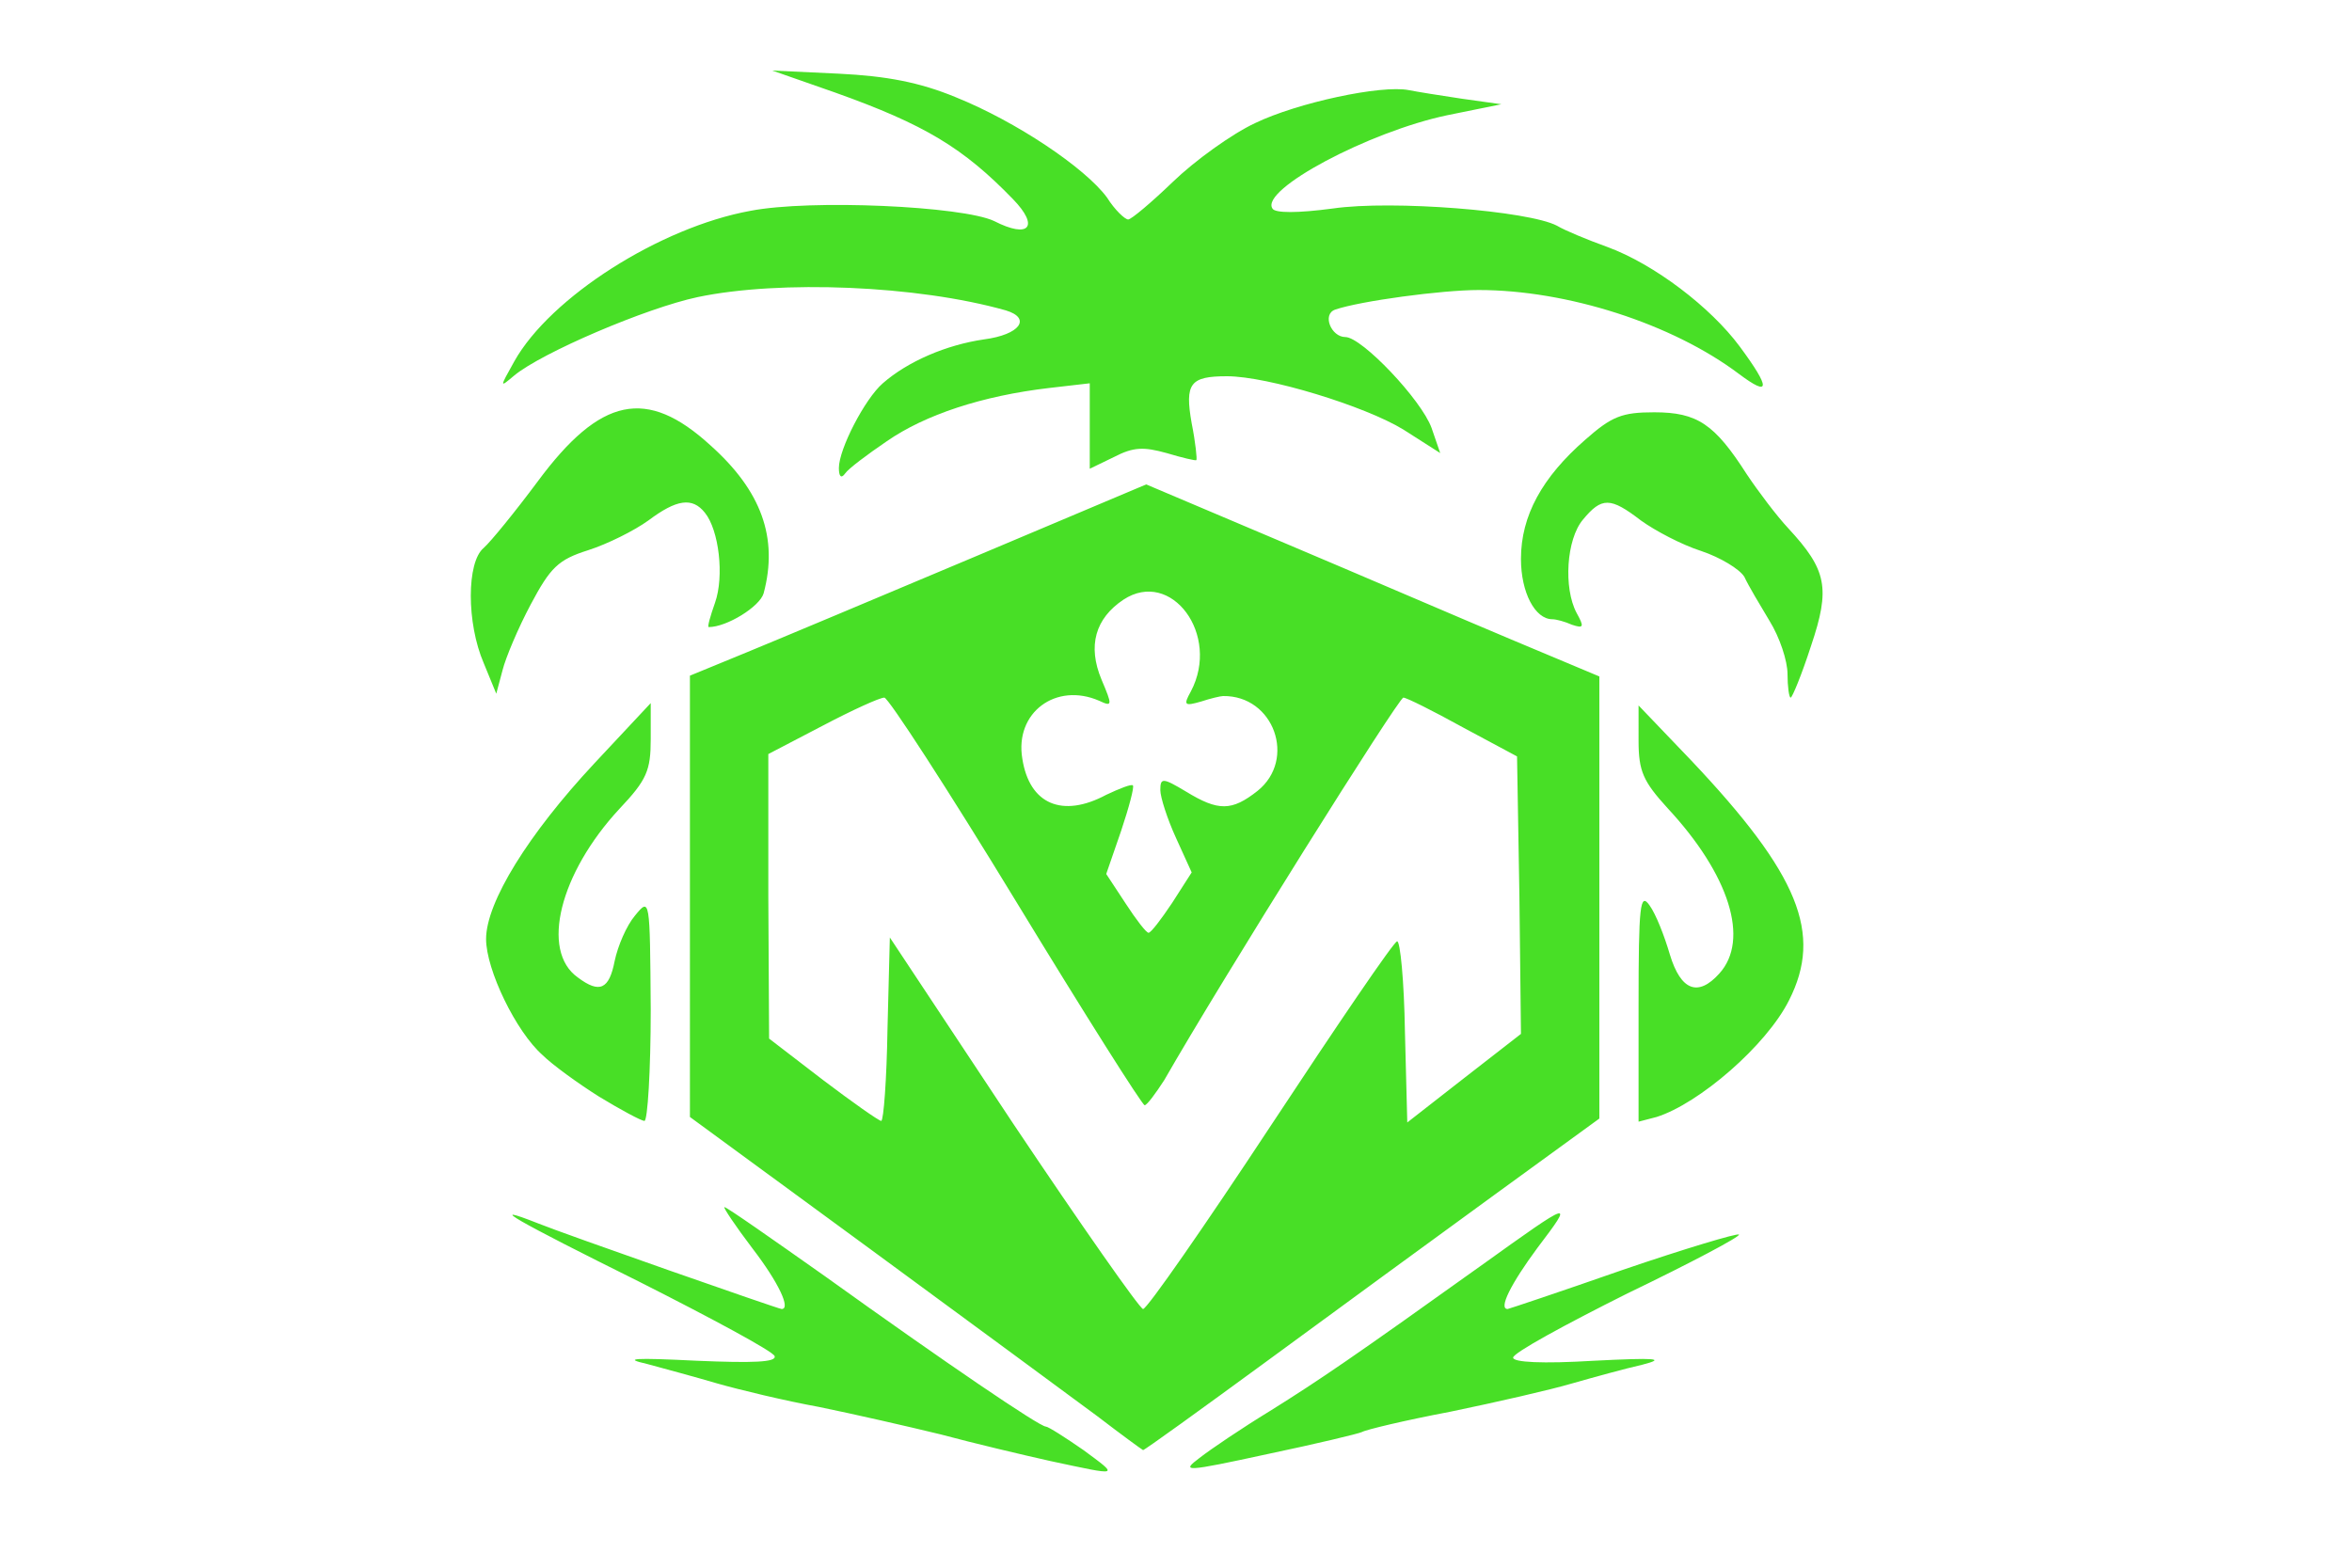 <svg xmlns="http://www.w3.org/2000/svg" version="1.0" viewBox="0 0 300 200"><g fill="#48df26"><path d="M134 186.4c-3.6-.8-9.9-2.3-14-3.4-4.1-1-11.1-2.6-15.5-3.5-4.4-.8-10.2-2.2-13-3-2.7-.8-6.8-1.9-9-2.5-3.1-.7-1.7-.8 6.4-.4 7.1.3 10.2.2 9.9-.6-.2-.6-8-4.8-17.3-9.5-15.7-7.8-19.9-10.2-12.8-7.4 3.2 1.3 30.6 10.9 31 10.9 1.2 0-.4-3.4-3.7-7.7-2.2-2.9-3.8-5.3-3.6-5.3.3 0 6 4 12.8 8.8 15.6 11.2 27.4 19.2 28.2 19.2.3 0 2.5 1.4 4.8 3 4.6 3.4 4.7 3.3-4.2 1.4zm19-.4c1.4-1.1 5.4-3.8 9-6 6.4-4 10.5-6.8 27-18.6 11.7-8.4 11.8-8.4 7.1-2.2-3.4 4.6-5 7.8-3.8 7.8.1 0 6.7-2.2 14.7-5 7.9-2.7 14.6-4.7 14.8-4.5.3.2-6.1 3.6-14.2 7.5-8 4-14.6 7.6-14.6 8.2 0 .6 3.7.8 10.3.4 7.9-.4 9.3-.3 6.2.5-2.2.5-6.2 1.6-9 2.4-2.7.8-9.7 2.4-15.5 3.6-5.8 1.1-10.8 2.3-11.3 2.6-.4.2-5.8 1.5-12 2.8-10.6 2.3-11.1 2.3-8.7.5zm-13-5.3c-3.1-2.3-16-11.8-28.8-21.2l-23.2-17V86.2l7.3-3c3.9-1.6 17-7.1 29.1-12.2l21.8-9.2 17.7 7.5c9.7 4.1 22.7 9.7 28.9 12.3l11.2 4.7v56.4l-13.2 9.6c-7.3 5.3-20.4 14.9-29 21.2-8.6 6.3-15.8 11.5-16 11.5-.2-.1-2.8-2-5.8-4.3zm22.1-37.1c8.5-12.9 15.7-23.5 16.1-23.5.4-.1.9 5.1 1 11.5l.3 11.6 7.3-5.7 7.2-5.6-.2-17.7-.3-17.7-6.9-3.7c-3.8-2.1-7.2-3.8-7.6-3.8-.6 0-23 35.7-30.5 48.8-1.1 1.7-2.2 3.2-2.5 3.2-.3 0-7.7-11.7-16.4-26s-16.3-26-16.8-26c-.6 0-4.1 1.6-7.9 3.6L98 96.2v18.2l.1 18.1 6.9 5.3c3.7 2.8 7.1 5.2 7.4 5.2.3 0 .7-5.3.8-11.7l.3-11.7 15.7 23.7c8.7 13 16.2 23.7 16.6 23.7.5 0 7.8-10.5 16.3-23.4zm-12.6-28.4 2.5-3.9-2-4.4c-1.1-2.4-2-5.2-2-6.1 0-1.6.3-1.6 3.3.2 4.1 2.5 5.8 2.5 9.1-.1 5-4 2.1-12.2-4.4-12.1-.3 0-1.6.3-2.8.7-2.1.6-2.3.5-1.3-1.3 3.8-7.2-2.5-15.7-8.6-11.7-3.6 2.4-4.6 5.9-2.8 10.2 1.4 3.3 1.4 3.5-.3 2.7-5.5-2.4-10.8 1.5-9.8 7.4.9 5.8 5.1 7.6 10.7 4.6 1.7-.8 3.2-1.4 3.4-1.2.2.2-.5 2.8-1.5 5.8l-1.9 5.5 2.5 3.8c1.3 2 2.6 3.7 2.9 3.7.3 0 1.6-1.7 3-3.8zm-73.1 24.7c-2.7-1.7-6-4.1-7.2-5.3-3.4-3-7.2-10.9-7.2-14.8 0-4.7 5.4-13.4 13.8-22.4l7.2-7.7v4.6c0 4-.5 5.2-4 8.9-7.6 8.2-10.1 18.1-5.3 21.5 2.8 2.1 4 1.5 4.7-2.1.4-1.9 1.5-4.5 2.6-5.8 1.9-2.3 1.9-2.3 2 12 0 7.8-.4 14.2-.8 14.2s-3-1.4-5.8-3.1zM209 128.3c0-12.9.2-14.5 1.4-12.8.8 1.1 1.9 3.9 2.6 6.3 1.4 4.6 3.6 5.4 6.3 2.4 3.9-4.3 1.3-12.6-6.6-21.1-3.1-3.4-3.7-4.7-3.7-8.6V90l6.7 7c13.8 14.6 16.8 22.1 12.5 30.6-2.9 5.8-11.5 13.2-16.9 14.9l-2.3.6v-14.8zM228 86c0-1.7-1-4.7-2.3-6.8-1.2-2-2.7-4.5-3.2-5.6-.6-1-3.1-2.5-5.5-3.3-2.5-.8-5.9-2.6-7.7-3.9-3.9-3-5-3-7.4-.1-2.1 2.5-2.5 8.7-.8 11.9 1 1.8.9 2-.6 1.5-.9-.4-2-.7-2.5-.7-2.2 0-4-3.4-4-7.7 0-5.5 2.7-10.4 8.2-15.2 3.4-3 4.7-3.5 8.8-3.5 5.5 0 7.7 1.5 11.8 7.9 1.4 2.1 3.8 5.3 5.3 6.9 4.9 5.3 5.4 7.6 2.9 15-1.2 3.7-2.4 6.6-2.6 6.6-.2 0-.4-1.4-.4-3zM61.7 84.6c-2.2-5.1-2.2-12.9 0-14.7.9-.8 4-4.6 6.9-8.5 8-10.8 13.9-12 22-4.6 6.5 5.8 8.7 11.8 6.8 18.9-.5 1.7-4.7 4.3-7 4.3-.2 0 .2-1.4.8-3.1 1.2-3.4.5-9.3-1.3-11.5-1.6-2-3.6-1.7-7.2 1-1.8 1.3-5.2 3-7.7 3.8-3.8 1.2-4.8 2.2-7.3 6.9-1.6 3-3.2 6.8-3.6 8.4l-.8 3-1.6-3.9z"/><path d="M107 59.7c0-2.4 3.3-8.8 5.6-10.8 3.2-2.8 8.1-4.9 12.9-5.6 4.6-.6 6.1-2.7 2.8-3.7-11.3-3.2-28.8-3.9-39.3-1.7-6.6 1.4-19.9 7.1-23.4 10-1.9 1.6-1.9 1.6 0-1.8 4.6-8.2 18.6-17.1 30.1-19.2 7.7-1.5 27.1-.6 31.1 1.3 4.5 2.3 5.8.7 2.4-2.8-6.3-6.5-11.2-9.5-22.7-13.6l-8-2.8 8.5.4c6.1.3 10.3 1.1 14.9 3 7.7 3.1 16.5 9 19.3 12.8 1 1.6 2.3 2.8 2.7 2.8.4 0 3-2.2 5.7-4.8 2.8-2.7 7.5-6.1 10.5-7.5 5.4-2.6 16.1-4.9 19.6-4.2 1 .2 4.1.7 6.8 1.1l5 .7-6.9 1.4c-10 2.1-23.9 9.5-22.3 11.9.3.6 3.2.6 7.7 0 7.6-1.1 25 .3 28.6 2.2 1 .6 3.9 1.8 6.4 2.7 6 2.2 13.2 7.7 16.9 12.7 4 5.4 3.9 6.5-.1 3.5-8.5-6.4-21.9-10.7-33.2-10.7-4.7 0-15.1 1.4-18.3 2.5-1.7.6-.5 3.5 1.3 3.5 2.1 0 9.7 8 11 11.6l1.1 3.2-4.7-3c-4.9-3-17.3-6.8-22.5-6.8-4.7 0-5.4.9-4.5 6 .5 2.5.7 4.6.6 4.7-.1.1-1.8-.3-3.8-.9-2.9-.8-4.2-.8-6.7.5l-3.1 1.5V48.9l-5.2.6c-8.5 1-15.8 3.4-20.7 6.8-2.5 1.7-4.9 3.5-5.3 4.1-.5.7-.8.4-.8-.7z"/></g></svg>